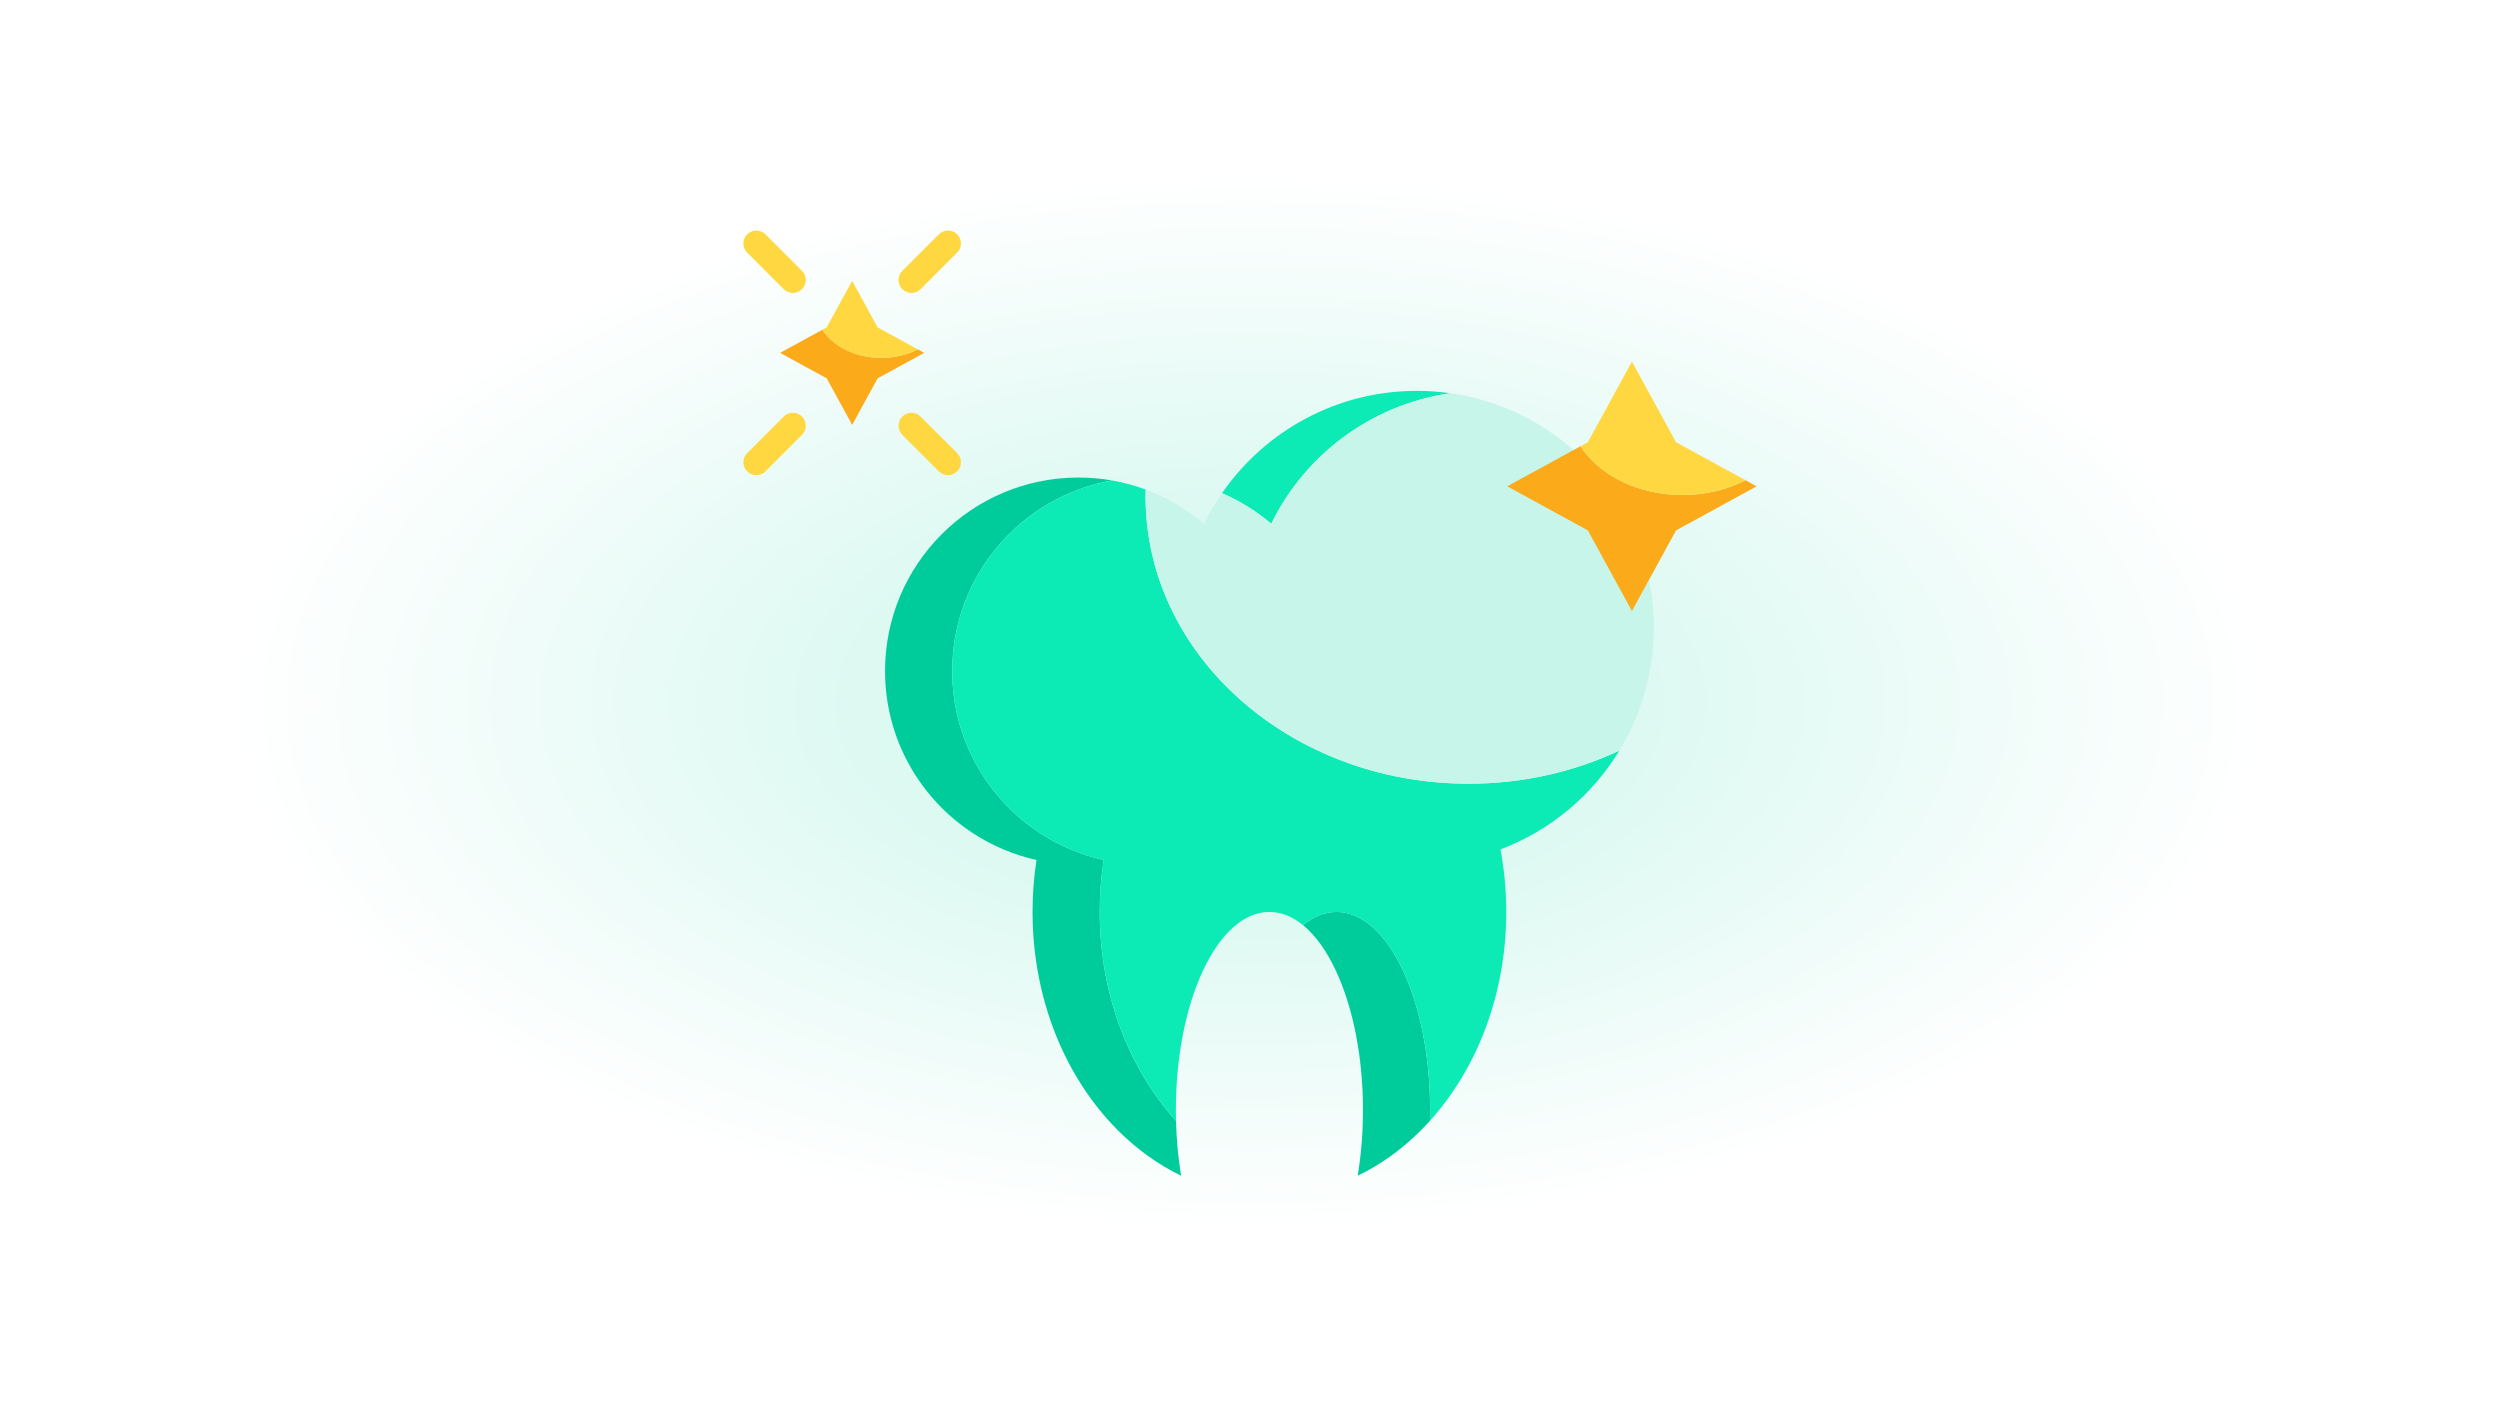 <?xml version="1.0" encoding="UTF-8"?>
<svg xmlns="http://www.w3.org/2000/svg" xmlns:xlink="http://www.w3.org/1999/xlink" id="Livello_2" data-name="Livello 2" viewBox="0 0 1920 1080">
  <rect x="0" y="0" width="1920" height="1080" fill="#333333" stroke="none"/>
  <defs>
    <style>
      .cls-1 {
        fill: #ffd740;
      }

      .cls-1, .cls-2, .cls-3, .cls-4, .cls-5, .cls-6 {
        stroke-width: 0px;
      }

      .cls-2 {
        fill: url(#Sfumatura_senza_nome_8);
      }

      .cls-3 {
        fill: #0cebb5;
      }

      .cls-4 {
        fill: #00cc9b;
      }

      .cls-5 {
        fill: #fbaa19;
      }

      .cls-6 {
        fill: #c8f5ea;
      }
    </style>
    <radialGradient id="Sfumatura_senza_nome_8" data-name="Sfumatura senza nome 8" cx="960" cy="540" fx="960" fy="540" r="778.85" gradientTransform="translate(0 258.6) scale(1 .52)" gradientUnits="userSpaceOnUse">
      <stop offset="0" stop-color="#c8f5ea"></stop>
      <stop offset="1" stop-color="#fff"></stop>
    </radialGradient>
  </defs>
  <g id="Layer_1" data-name="Layer 1">
    <g>
      <rect class="cls-2" width="1920" height="1080"></rect>
      <g id="NewGroupe103">
        <g id="NewGroup0-0">
          <g>
            <path class="cls-4" d="M1077.59,745.59c-13.02-27.92-31.1-45.23-51.09-45.23-9.09,0-17.79,3.59-25.8,10.12,9.6,7.83,18.2,19.89,25.3,35.11,12.83,27.5,20.75,65.29,20.75,107.01,0,17.65-1.43,34.59-4.04,50.36,17.29-8.34,33.25-19.79,47.43-33.75,2.77-2.72,5.46-5.55,8.09-8.46.07-2.7.12-5.42.12-8.15,0-41.72-7.92-79.52-20.75-107.01h0Z"></path>
            <path class="cls-4" d="M847.63,660.46c-17.38-3.85-33.61-10.74-48.11-20.09-41.04-26.45-68.21-72.55-68.21-125,0-73.26,53.01-134.13,122.76-146.37-8.36-1.46-16.96-2.25-25.74-2.25-82.08,0-148.61,66.54-148.61,148.61,0,52.45,27.18,98.55,68.21,125,14.5,9.35,30.74,16.24,48.11,20.09-1.99,12.94-3.04,26.27-3.04,39.9,0,79.97,35.85,149.87,89.3,187.89,7.9,5.62,16.19,10.56,24.8,14.71-2.2-13.32-3.56-27.49-3.93-42.2-36.01-39.88-58.58-96.96-58.58-160.4,0-13.63,1.05-26.96,3.04-39.9h0Z"></path>
            <path class="cls-3" d="M879.79,381.38c0-1.8.03-3.6.08-5.4-8.28-3.06-16.9-5.42-25.8-6.98-69.75,12.24-122.76,73.11-122.76,146.37,0,52.45,27.17,98.55,68.21,125,14.5,9.35,30.74,16.24,48.11,20.09-1.99,12.94-3.04,26.27-3.04,39.9,0,63.44,22.57,120.52,58.58,160.4-.07-2.7-.11-5.42-.11-8.15,0-84.08,32.16-152.24,71.84-152.24,9.09,0,17.79,3.59,25.79,10.12,8.01-6.53,16.7-10.12,25.8-10.12,19.99,0,38.07,17.31,51.09,45.23,12.83,27.5,20.75,65.29,20.75,107.01,0,2.74-.05,5.45-.12,8.15,36.01-39.88,58.58-96.96,58.58-160.4,0-16.51-1.54-32.58-4.43-48.04,38.27-14.44,70.37-41.41,91.34-75.9-34.58,16.26-73.99,25.48-115.83,25.48-137.02,0-248.09-98.73-248.09-220.52h0Z"></path>
            <path class="cls-3" d="M1113.94,302.01c-8.41-1.19-17.01-1.83-25.75-1.83-62.08,0-116.87,31.12-149.69,78.59,13.8,5.93,26.53,13.88,37.8,23.5,25.96-53.07,76.98-91.62,137.65-100.25h0Z"></path>
            <path class="cls-6" d="M1270.08,482.08c0,34.55-9.65,66.83-26.37,94.33-34.58,16.26-73.99,25.48-115.83,25.48-137.01,0-248.09-98.73-248.09-220.52,0-1.8.03-3.6.08-5.4,16.52,6.12,31.68,15.07,44.84,26.29,4.01-8.21,8.65-16.04,13.79-23.5,13.79,5.93,26.53,13.87,37.8,23.5,25.96-53.07,76.98-91.63,137.65-100.27,31.27,4.43,59.97,16.81,84.01,35.03,15.09,11.44,28.34,25.17,39.23,40.67,18.85,26.87,30.63,59.08,32.6,93.92.2,3.45.31,6.95.31,10.46h0Z"></path>
            <path class="cls-1" d="M692.96,222.07c3.88,3.88,10.16,3.88,14.04,0l28.08-28.08c3.88-3.88,3.88-10.16,0-14.04-3.88-3.88-10.16-3.88-14.04,0l-28.08,28.08c-3.88,3.88-3.88,10.16,0,14.04h0Z"></path>
            <path class="cls-1" d="M587.86,179.95c-3.88-3.88-10.16-3.88-14.04,0-3.88,3.88-3.88,10.16,0,14.04l28.08,28.08c3.88,3.88,10.16,3.88,14.04,0,3.88-3.88,3.88-10.16,0-14.04l-28.08-28.08h0Z"></path>
            <path class="cls-1" d="M615.94,319.91c-3.88-3.88-10.16-3.88-14.04,0l-28.08,28.08c-3.88,3.88-3.88,10.16,0,14.04,3.88,3.88,10.16,3.88,14.04,0l28.08-28.08c3.88-3.88,3.88-10.16,0-14.04h0Z"></path>
            <path class="cls-1" d="M707,319.91c-3.88-3.88-10.16-3.88-14.04,0h0c-3.88,3.88-3.88,10.16,0,14.04l28.08,28.08c3.88,3.88,10.16,3.88,14.04,0,3.88-3.88,3.88-10.16,0-14.04l-28.08-28.08h0Z"></path>
            <path class="cls-5" d="M1213.78,342.73l-56.22,30.75,61.91,33.86,33.86,61.91,33.86-61.91,61.91-33.86-8.57-4.68c-13.89,7.17-30.54,11.36-48.46,11.36-34.18,0-63.78-15.22-78.29-37.42h0Z"></path>
            <path class="cls-1" d="M1253.33,277.72l-33.86,61.91-5.68,3.11c14.51,22.2,44.11,37.42,78.29,37.42,17.91,0,34.57-4.19,48.46-11.36l-53.34-29.17-33.86-61.91h0Z"></path>
            <path class="cls-5" d="M631.61,253.23l-32.47,17.76,35.76,19.56,19.56,35.76,19.56-35.76,35.76-19.56-4.95-2.71c-8.02,4.14-17.64,6.56-27.99,6.56-19.74,0-36.84-8.79-45.22-21.62h0Z"></path>
            <path class="cls-1" d="M654.45,215.68l-19.56,35.76-3.28,1.8c8.38,12.82,25.48,21.62,45.22,21.62,10.35,0,19.97-2.42,27.99-6.56l-30.81-16.85-19.56-35.76h0Z"></path>
          </g>
        </g>
      </g>
    </g>
  </g>
</svg>
